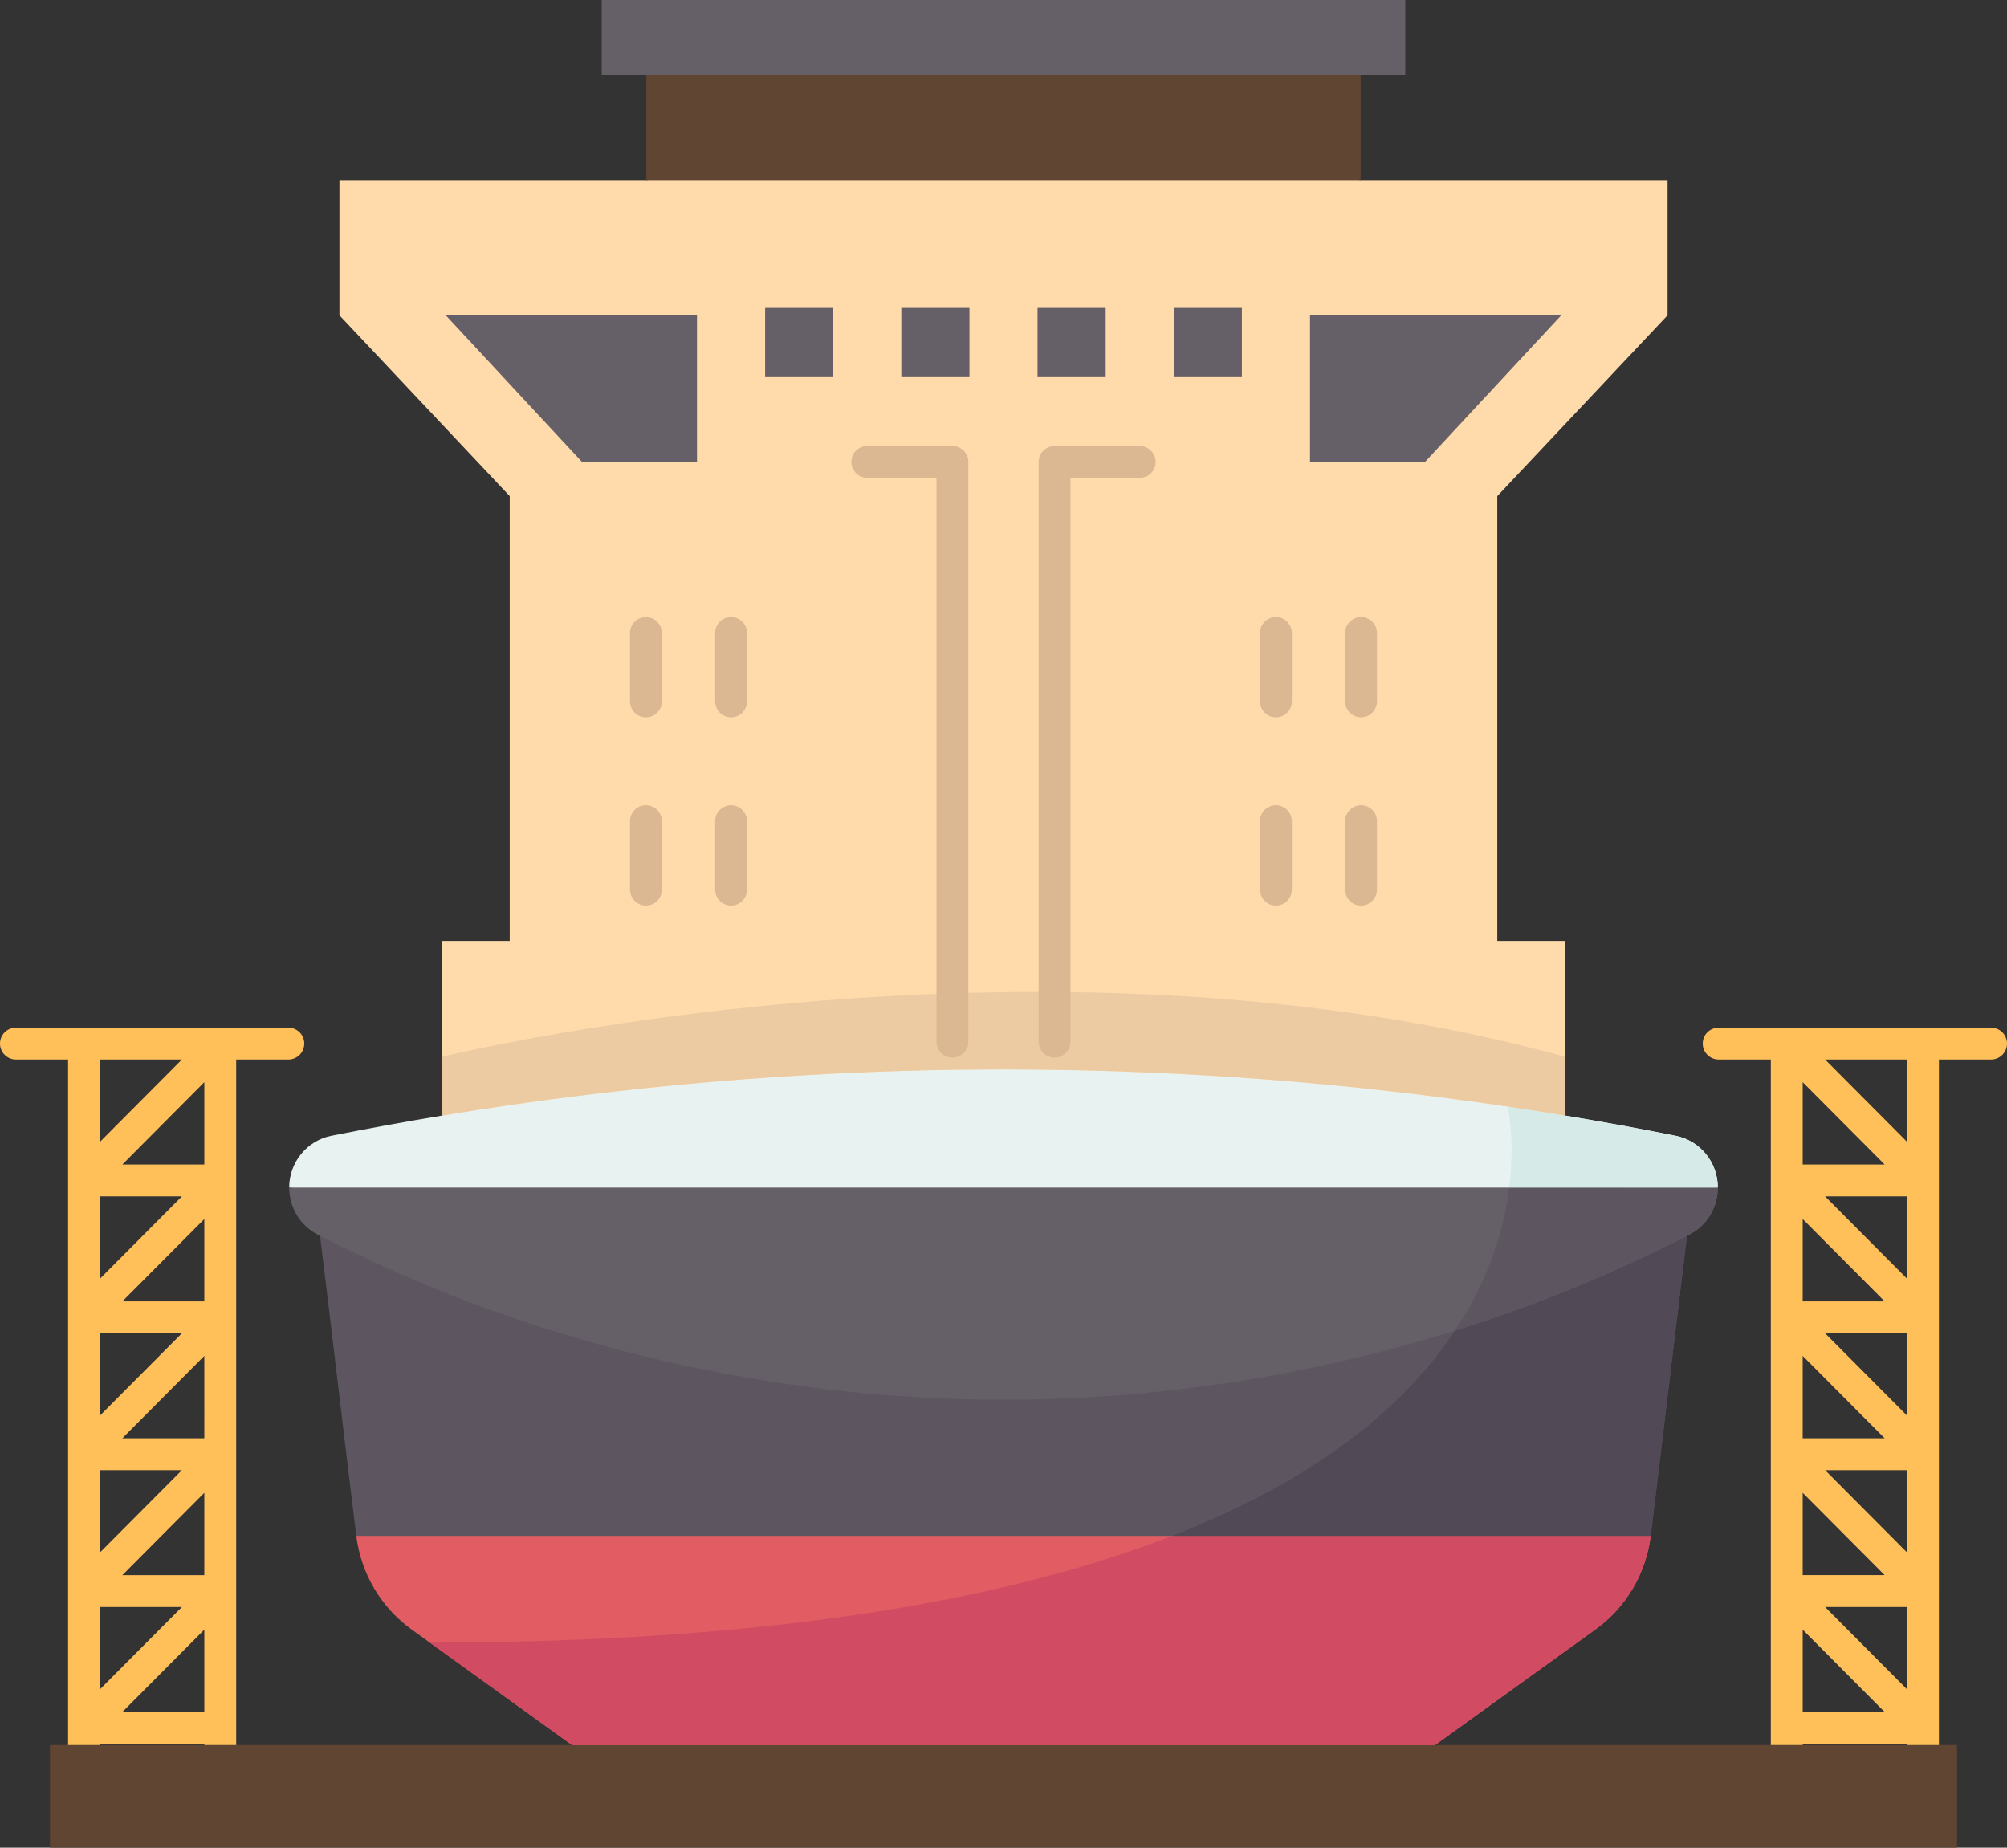 <?xml version="1.0" encoding="UTF-8"?><svg xmlns="http://www.w3.org/2000/svg" xmlns:xlink="http://www.w3.org/1999/xlink" height="464.0" preserveAspectRatio="xMidYMid meet" version="1.0" viewBox="0.0 0.0 504.0 464.0" width="504.0" zoomAndPan="magnify"><rect x="0.0" y="0.0" width="504.0" height="464.0" fill="#333333" stroke="none"/><g><g><path d="M72.41,258.07H4c-2.209,0-4,1.791-4,4s1.791,4,4,4h13.1v30.37v34.369v34.381v34.369v34.37v9.854h8 v-5.854h26.21v4.627h8v-8.627v-34.37V365.19V330.81V296.44v-30.37H72.41c2.209,0,4-1.791,4-4S74.619,258.07,72.41,258.07z M25.1,300.44h20.584L25.1,321.121V300.44z M25.1,334.81h20.587L25.1,355.499V334.81z M25.1,369.19h20.584L25.1,389.871V369.19z M25.1,403.56h20.584L25.1,424.24V403.56z M51.31,409.249v20.681H30.725L51.31,409.249z M51.31,395.56H30.725l20.584-20.68V395.56z M51.31,361.19H30.723l20.587-20.689V361.19z M51.31,326.81H30.725l20.584-20.68V326.81z M51.31,292.44H30.725L51.31,271.76V292.44 z M45.684,266.07L25.1,286.751V266.07H45.684z" fill="#ffc05a"/></g><g><path d="M500,258.07h-68.41c-2.209,0-4,1.791-4,4s1.791,4,4,4h13.101v30.37v34.369v34.381v34.369v34.37 v8.627h8v-4.627h26.21v4.286h8v-8.286v-34.37V365.19V330.81V296.44v-30.37H500c2.209,0,4-1.791,4-4S502.209,258.07,500,258.07z M458.316,403.56H478.9v20.681L458.316,403.56z M452.69,306.129l20.584,20.68H452.69V306.129z M452.69,340.501l20.587,20.689 H452.69V340.501z M452.69,374.879l20.584,20.68H452.69V374.879z M458.316,369.19H478.9v20.68L458.316,369.19z M458.314,334.81 H478.9v20.689L458.314,334.81z M458.316,300.44H478.9v20.68L458.316,300.44z M452.69,292.44V271.76l20.584,20.681H452.69z M452.69,409.249l20.585,20.681H452.69V409.249z M478.9,286.751l-20.584-20.681H478.9V286.751z" fill="#ffc05a"/></g><g><path d="M491.45 438.22L491.45 464 252 464 12.55 464 12.55 438.22 143.62 438.22 250.4 421.114 360.38 438.22z" fill="#604533"/></g><g><path d="M252,362.556L89.47,385.7c1.17,9.44,6.2,17.97,13.88,23.5l40.27,29.02H252h108.38l40.27-29.02 c7.68-5.53,12.71-14.06,13.88-23.5L252,362.556z" fill="#e15c63"/></g><g><path d="M80.37,310.35c3.03,24.49,6.07,50.86,9.1,75.35H252h162.53l9.1-75.35H80.37z" fill="#5d5560"/></g><g><path d="M352.9 0L352.9 18.85 341.69 18.85 252 29.064 162.31 18.85 151.1 18.85 151.1 0 252 0z" fill="#655f68"/></g><g><path d="M418.76,79.18V45.24h-77.07L252,32.045L162.31,45.24H85.24v33.94L128,124.59V236.3h-17.1v43.87v0.01 l282.2-0.01V236.3H376V124.59L418.76,79.18z" fill="#ffdbac"/></g><g><path d="M341.69 18.85L341.69 45.24 252 45.24 162.31 45.24 162.31 18.85 252 18.85z" fill="#604533"/></g><g><path d="M392.06 79.18L357.85 116 328.97 116 328.97 79.18z" fill="#655f68"/></g><g><path d="M294.76 77.33H311.86V94.52H294.76z" fill="#655f68"/></g><g><path d="M260.55 77.33H277.66V94.52H260.55z" fill="#655f68"/></g><g><path d="M226.34 77.33H243.45V94.52H226.34z" fill="#655f68"/></g><g><path d="M192.14 77.33H209.24V94.52H192.14z" fill="#655f68"/></g><g><path d="M175.03 79.18L175.03 116 146.15 116 111.94 79.18z" fill="#655f68"/></g><g><path d="M431.38,298.24L252,320.423L72.62,298.24c0-6.32,4.42-11.78,10.57-13.01 c9.39-1.87,18.63-3.55,27.71-5.05c53.83-8.93,101.89-11.62,141.1-11.62c53.3,0,100.82,4.93,141.1,11.61 c9.66,1.6,18.9,3.3,27.7,5.06c3.08,0.61,5.72,2.29,7.6,4.59C430.28,292.13,431.38,295.08,431.38,298.24z" fill="#e7f2f1"/></g><g><path d="M252,298.24H72.62c0,2.48,0.69,4.86,1.92,6.91c1.24,2.05,3.02,3.75,5.21,4.88 c0.21,0.11,0.41,0.21,0.62,0.32c72.88,37.35,140.56,41.16,171.63,41.16s98.75-3.81,171.63-41.16c0.21-0.11,0.41-0.21,0.62-0.32 c4.38-2.25,7.13-6.83,7.13-11.79H252z" fill="#655f68"/></g><g><path d="M294.34,385.7c-12.29,4.8-26.32,9.15-42.34,12.89c-36.66,8.56-83.72,13.9-144.08,13.9l35.7,25.73 H252h108.38l40.27-29.02c7.68-5.53,12.71-14.06,13.88-23.5H294.34z" fill="#d14b62"/></g><g><path d="M423.63,310.35l-9.1,75.35H294.34c37.91-14.77,59.22-33.69,71.05-51.55 C383.98,328.34,403.61,320.61,423.63,310.35z" fill="#524956"/></g><g><path d="M379,298.24h52.38c0,4.96-2.75,9.54-7.13,11.79c-0.21,0.11-0.41,0.21-0.62,0.32 c-20.02,10.26-39.65,17.99-58.24,23.8C374.19,320.87,377.75,308.19,379,298.24z" fill="#5d5560"/></g><g><path d="M431.38,298.24H379c1.55-12.24-0.4-20.35-0.4-20.35c4.93,0.73,9.77,1.5,14.5,2.28 c9.66,1.6,18.9,3.3,27.7,5.06c3.08,0.61,5.72,2.29,7.6,4.59C430.28,292.13,431.38,295.08,431.38,298.24z" fill="#d6eae8"/></g><g><path d="M264.83,249.11c-8.75-0.05-17.33,0.07-25.66,0.34c-73.19,2.37-128.27,15.95-128.27,15.95v14.77v0.01 c48.09-7.98,91.58-10.98,128.27-11.53c4.37-0.06,8.65-0.09,12.83-0.09c4.32,0,8.59,0.03,12.83,0.1 c41.96,0.62,80.14,4.24,113.77,9.23c4.93,0.73,9.77,1.5,14.5,2.28V265.4C350.11,253.59,305.52,249.38,264.83,249.11z" fill="#edcba2"/></g><g><path d="M239.17,112h-21.38c-2.209,0-4,1.791-4,4s1.791,4,4,4h17.38v141.6c0,2.209,1.791,4,4,4s4-1.791,4-4 V116C243.17,113.791,241.379,112,239.17,112z" fill="#dbb891"/></g><g><path d="M162.21,154.96c-2.209,0-4,1.791-4,4v17.19c0,2.209,1.791,4,4,4s4-1.791,4-4v-17.19 C166.21,156.751,164.419,154.96,162.21,154.96z" fill="#dbb891"/></g><g><path d="M183.59,154.96c-2.209,0-4,1.791-4,4v17.19c0,2.209,1.791,4,4,4s4-1.791,4-4v-17.19 C187.59,156.751,185.799,154.96,183.59,154.96z" fill="#dbb891"/></g><g><path d="M162.21,202.22c-2.209,0-4,1.791-4,4v17.19c0,2.209,1.791,4,4,4s4-1.791,4-4v-17.19 C166.21,204.011,164.419,202.22,162.21,202.22z" fill="#dbb891"/></g><g><path d="M183.59,202.22c-2.209,0-4,1.791-4,4v17.19c0,2.209,1.791,4,4,4s4-1.791,4-4v-17.19 C187.59,204.011,185.799,202.22,183.59,202.22z" fill="#dbb891"/></g><g><path d="M286.21,112h-21.38c-2.209,0-4,1.791-4,4v145.6c0,2.209,1.791,4,4,4s4-1.791,4-4V120h17.38 c2.209,0,4-1.791,4-4S288.419,112,286.21,112z" fill="#dbb891"/></g><g><path d="M341.79,154.96c-2.209,0-4,1.791-4,4v17.19c0,2.209,1.791,4,4,4s4-1.791,4-4v-17.19 C345.79,156.751,343.999,154.96,341.79,154.96z" fill="#dbb891"/></g><g><path d="M320.41,154.96c-2.209,0-4,1.791-4,4v17.19c0,2.209,1.791,4,4,4s4-1.791,4-4v-17.19 C324.41,156.751,322.619,154.96,320.41,154.96z" fill="#dbb891"/></g><g><path d="M341.79,202.22c-2.209,0-4,1.791-4,4v17.19c0,2.209,1.791,4,4,4s4-1.791,4-4v-17.19 C345.79,204.011,343.999,202.22,341.79,202.22z" fill="#dbb891"/></g><g><path d="M320.41,202.22c-2.209,0-4,1.791-4,4v17.19c0,2.209,1.791,4,4,4s4-1.791,4-4v-17.19 C324.41,204.011,322.619,202.22,320.41,202.22z" fill="#dbb891"/></g></g></svg>